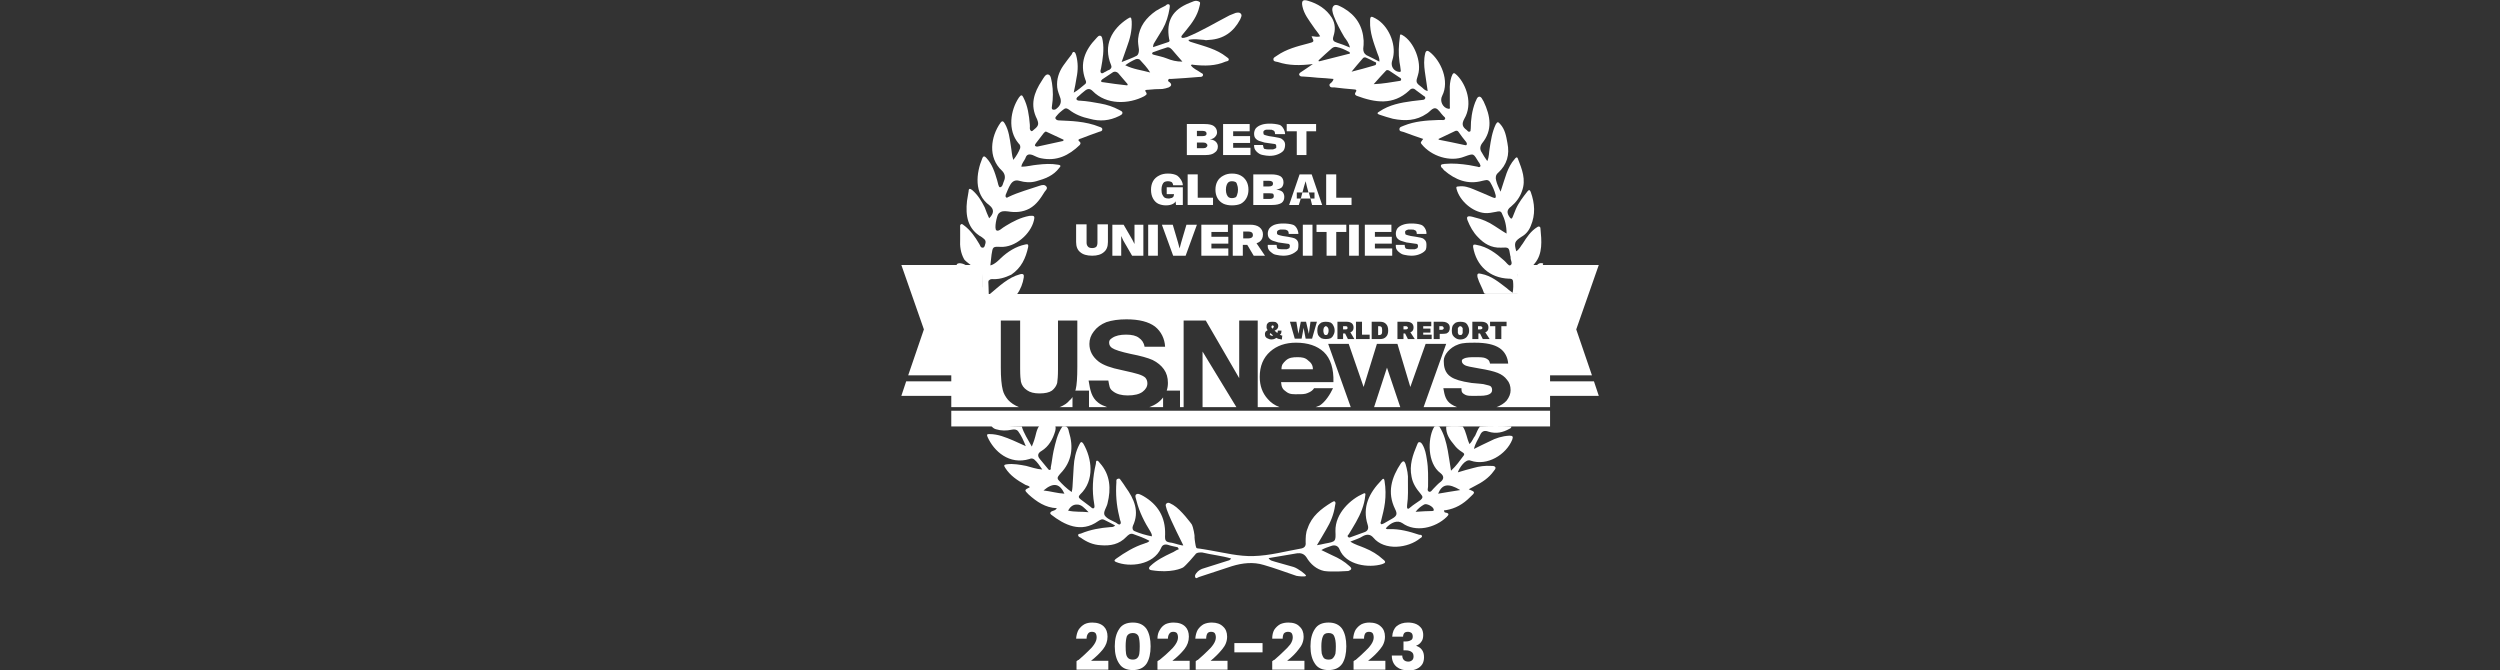 <svg xmlns="http://www.w3.org/2000/svg" xmlns:svg="http://www.w3.org/2000/svg" width="2942.8" height="788.91" viewBox="0 0 2942.8 788.91" version="1.1" id="svg1" xml:space="preserve"><rect x="0" y="0" width="2942.8" height="788.91" fill="#333333" stroke="none"/><defs id="defs1"><linearGradient id="swatch370"><stop style="stop-color:#ffffff;stop-opacity:1;" offset="0" id="stop370"></stop></linearGradient><linearGradient id="swatch135"><stop style="stop-color:#ffffff;stop-opacity:1;" offset="0" id="stop135"></stop></linearGradient><linearGradient id="swatch1066"><stop style="stop-color:#000000;stop-opacity:1;" offset="0" id="stop1066"></stop></linearGradient><linearGradient id="swatch909"><stop style="stop-color:#000000;stop-opacity:1;" offset="0" id="stop909"></stop></linearGradient><linearGradient id="swatch857"><stop style="stop-color:#000000;stop-opacity:1;" offset="0" id="stop857"></stop></linearGradient><linearGradient id="swatch809"><stop style="stop-color:#000000;stop-opacity:1;" offset="0" id="stop810"></stop></linearGradient><linearGradient id="swatch736"><stop style="stop-color:#000000;stop-opacity:1;" offset="0" id="stop736"></stop></linearGradient><linearGradient id="swatch11"><stop style="stop-color:#000000;stop-opacity:1;" offset="0" id="stop11"></stop></linearGradient><linearGradient id="swatch147"><stop style="stop-color:#e4142c;stop-opacity:0.8;" offset="0" id="stop147"></stop></linearGradient><linearGradient id="swatch24"><stop style="stop-color:#000000;stop-opacity:1;" offset="0" id="stop24"></stop></linearGradient><linearGradient id="swatch5060"><stop style="stop-color:#000000;stop-opacity:1;" offset="0" id="stop5060"></stop></linearGradient><linearGradient id="swatch5055"><stop style="stop-color:#000000;stop-opacity:1;" offset="0" id="stop5055"></stop></linearGradient><linearGradient id="swatch4429"><stop style="stop-color:#000000;stop-opacity:1;" offset="0" id="stop4429"></stop></linearGradient><linearGradient id="swatch4417"><stop style="stop-color:#000000;stop-opacity:1;" offset="0" id="stop4417"></stop></linearGradient><linearGradient id="swatch4416"><stop style="stop-color:#000000;stop-opacity:1;" offset="0" id="stop4416"></stop></linearGradient><linearGradient id="swatch4089"><stop style="stop-color:#000000;stop-opacity:1;" offset="0" id="stop4089"></stop></linearGradient><linearGradient id="swatch4084"><stop style="stop-color:#000000;stop-opacity:1;" offset="0" id="stop4084"></stop></linearGradient><linearGradient id="swatch3494"><stop style="stop-color:#000000;stop-opacity:1;" offset="0" id="stop3494"></stop></linearGradient><linearGradient id="swatch1765"><stop style="stop-color:#000000;stop-opacity:1;" offset="0" id="stop1765"></stop></linearGradient><linearGradient id="swatch1544"><stop style="stop-color:#000000;stop-opacity:1;" offset="0" id="stop1544"></stop></linearGradient><linearGradient id="swatch1543"><stop style="stop-color:#000000;stop-opacity:1;" offset="0" id="stop1543"></stop></linearGradient><linearGradient id="swatch1542"><stop style="stop-color:#000000;stop-opacity:1;" offset="0" id="stop1542"></stop></linearGradient><linearGradient id="swatch288"><stop style="stop-color:#000000;stop-opacity:1;" offset="0" id="stop288"></stop></linearGradient><linearGradient id="swatch268"><stop style="stop-color:#000000;stop-opacity:1;" offset="0" id="stop268"></stop></linearGradient><linearGradient id="swatch267"><stop style="stop-color:#ededed;stop-opacity:1;" offset="0" id="stop267"></stop></linearGradient><linearGradient id="swatch265"><stop style="stop-color:#000000;stop-opacity:1;" offset="0" id="stop265"></stop></linearGradient><linearGradient id="swatch161"><stop style="stop-color:#000000;stop-opacity:1;" offset="0" id="stop161"></stop></linearGradient><linearGradient id="swatch160"><stop style="stop-color:#000000;stop-opacity:1;" offset="0" id="stop160"></stop></linearGradient><linearGradient id="swatch159"><stop style="stop-color:#000000;stop-opacity:1;" offset="0" id="stop159"></stop></linearGradient><linearGradient id="swatch113"><stop style="stop-color:#000000;stop-opacity:1;" offset="0" id="stop113"></stop></linearGradient><linearGradient id="swatch94"><stop style="stop-color:#000000;stop-opacity:1;" offset="0" id="stop94"></stop></linearGradient><linearGradient id="swatch679"><stop style="stop-color:#000000;stop-opacity:1;" offset="0" id="stop679"></stop></linearGradient><linearGradient id="swatch678"><stop style="stop-color:#000000;stop-opacity:1;" offset="0" id="stop678"></stop></linearGradient><linearGradient id="swatch677"><stop style="stop-color:#000000;stop-opacity:1;" offset="0" id="stop677"></stop></linearGradient><linearGradient id="swatch672"><stop style="stop-color:#000000;stop-opacity:1;" offset="0" id="stop672"></stop></linearGradient><linearGradient id="swatch671"><stop style="stop-color:#000000;stop-opacity:1;" offset="0" id="stop671"></stop></linearGradient><linearGradient id="swatch10"><stop style="stop-color:#000000;stop-opacity:1;" offset="0" id="stop10"></stop></linearGradient><linearGradient id="swatch3983"><stop style="stop-color:#000000;stop-opacity:1;" offset="0" id="stop3983"></stop></linearGradient><linearGradient id="swatch3916"><stop style="stop-color:#000000;stop-opacity:1;" offset="0" id="stop3916"></stop></linearGradient><linearGradient id="swatch3910"><stop style="stop-color:#000000;stop-opacity:1;" offset="0" id="stop3910"></stop></linearGradient><linearGradient id="swatch1240"><stop style="stop-color:#000000;stop-opacity:1;" offset="0" id="stop1240"></stop></linearGradient><linearGradient id="swatch52"><stop style="stop-color:#ffffff;stop-opacity:0.1;" offset="0" id="stop52"></stop></linearGradient><linearGradient id="swatch51"><stop style="stop-color:#000000;stop-opacity:1;" offset="0" id="stop51"></stop></linearGradient><linearGradient id="swatch31"><stop style="stop-color:#000000;stop-opacity:1;" offset="0" id="stop31"></stop></linearGradient><linearGradient id="swatch29"><stop style="stop-color:#000000;stop-opacity:1;" offset="0" id="stop29"></stop></linearGradient><linearGradient id="swatch22"><stop style="stop-color:#000000;stop-opacity:1;" offset="0" id="stop22"></stop></linearGradient><linearGradient id="swatch9"><stop style="stop-color:#000000;stop-opacity:1;" offset="0" id="stop9"></stop></linearGradient><linearGradient id="swatch8"><stop style="stop-color:#000000;stop-opacity:1;" offset="0" id="stop8"></stop></linearGradient><linearGradient id="swatch7"><stop style="stop-color:#000000;stop-opacity:1;" offset="0" id="stop7"></stop></linearGradient><linearGradient id="swatch6"><stop style="stop-color:#ffffff;stop-opacity:1;" offset="0" id="stop6"></stop></linearGradient><linearGradient id="swatch5"><stop style="stop-color:#1d1d1b;stop-opacity:1;" offset="0" id="stop5"></stop></linearGradient><linearGradient id="swatch4"><stop style="stop-color:#1d1d1b;stop-opacity:1;" offset="0" id="stop4"></stop></linearGradient><linearGradient id="swatch3"><stop style="stop-color:#000000;stop-opacity:1;" offset="0" id="stop3"></stop></linearGradient><linearGradient id="swatch2"><stop style="stop-color:#e4142c;stop-opacity:1;" offset="0" id="stop2"></stop></linearGradient><linearGradient id="swatch1465"><stop style="stop-color:#000000;stop-opacity:0.291;" offset="0" id="stop1465"></stop></linearGradient><linearGradient id="swatch1"><stop style="stop-color:#fed82a;stop-opacity:1;" offset="0" id="stop1"></stop></linearGradient></defs><g id="layer1" transform="translate(9575.65,42.851)"><g id="g627" transform="matrix(4.74,0,0,4.74,-9405.773,-4297.463)"><g id="g572"><path id="path571" class="s0" d="m 361.2,963.4 -5.6,16 3.9,11.4 H 341 v -27.4 z" style="fill:#ffffff"></path><path id="path572" class="s0" d="M 361.2,995.9 H 341 v -3.6 h 19 z" style="fill:#ffffff"></path></g><path id="path573" class="s0" d="m 188,963.4 5.6,16 -3.9,11.4 h 18.5 v -27.4 z" style="fill:#ffffff"></path><path id="path574" class="s0" d="m 188,995.9 h 20.2 v -3.6 h -19 z" style="fill:#ffffff"></path><path id="path575" class="s0" d="m 200.4,970.6 q 3.9,0 7.8,0 0,-3.6 0,-7.2 -3.9,3.6 -7.8,7.2 z" style="fill:#ffffff"></path><path id="path576" fill-rule="evenodd" class="s0" d="m 347.4,963.1 c -0.1,0.2 -0.3,0.8 -0.2,1 0.4,2.2 0.1,4.3 -0.6,6.5 -4.9,0 -8.7,0 -13.2,0 -0.2,0 -0.5,0 -0.7,-0.2 -0.4,-1.3 -1.2,-2.5 -1.6,-3.9 -0.2,-1 0.1,-1.1 0.9,-0.9 2.6,0.5 4.4,2.1 6.4,3.6 0.4,0.4 0.9,0.7 1.4,1.1 0.2,-1 0.2,-2 0.1,-2.9 -0.1,-0.6 -0.6,-0.6 -1.1,-0.6 -4.7,-0.2 -8,-3.2 -8.8,-7.8 -0.1,-0.8 0.3,-0.7 0.8,-0.6 2.8,0.5 4.9,2.1 6.9,3.9 0.5,0.4 1.1,1.4 1.5,1.2 0.8,-0.4 0,-1.3 0.1,-2.1 0,-0.1 -0.1,-0.3 -0.1,-0.4 -0.3,-2 -0.3,-2 -2.3,-1.9 -2.4,0.1 -4.2,-1 -5.7,-2.6 -1.2,-1.2 -2,-2.7 -2.6,-4.2 -0.4,-1.1 0.2,-1.2 1.8,-0.7 1.8,0.4 3.4,1.1 4.9,2.1 1,0.6 1.9,1.3 3,1.9 0,-1.9 -0.4,-3.5 -1.2,-5.1 -0.3,-0.6 -0.9,-0.4 -1.4,-0.3 -1,0.2 -2,0.4 -2.9,0.3 -3,-0.3 -6.1,-3 -6.9,-5.9 -0.2,-0.6 0,-0.7 0.5,-0.7 1.3,-0.2 2.5,0.2 3.7,0.7 1.6,0.7 3.2,1.3 4.7,2 0.7,0.3 0.9,0.2 0.8,-0.5 -0.3,-1.2 -0.8,-2.3 -1.4,-3.3 -0.6,-0.8 -1.2,-0.4 -1.9,-0.3 -3.6,1 -6.7,-0.2 -9.5,-2.6 -0.1,-0.1 -0.3,-0.3 -0.3,-0.4 -0.3,-0.2 -0.6,-0.5 -0.5,-0.9 0.2,-0.3 0.6,-0.2 0.9,-0.3 2.1,-0.2 4.1,0 6.1,0.3 q 1,0.2 2.1,0.4 c 0.2,0.1 0.5,0.2 0.7,-0.1 0.1,-0.2 -0.1,-0.4 -0.2,-0.7 q 0,-0.1 -0.2,-0.3 c -1.4,-2.2 -1.1,-2.3 -3.6,-1.4 -3.5,1.4 -8.2,-0.1 -10.6,-3.1 -0.3,-0.4 -0.3,-0.4 0.4,-1.3 q -2.4,-0.8 -4.8,-1.7 c -0.5,-0.2 -1.2,-0.1 -1.1,-0.8 0,-0.5 0.7,-0.6 1.1,-0.8 2.7,-1.1 5.6,-1.3 8.5,-1.4 0.3,0 0.5,0 0.8,0 0.3,0 0.7,0.1 0.9,-0.2 0.2,-0.4 -0.2,-0.6 -0.4,-0.8 -0.7,-0.7 -1.2,-1.7 -1.9,-1.9 -0.8,-0.2 -1.5,0.9 -2.2,1.3 -2.6,1.8 -5.4,1.9 -8.4,1.3 -1.1,-0.3 -2.2,-0.6 -3.3,-1 -0.7,-0.2 -0.7,-0.5 -0.1,-0.8 2.5,-1.7 5.3,-2.2 8.2,-2.6 0.8,-0.1 1.7,-0.2 2.6,-0.3 0.2,0 0.5,-0.1 0.6,-0.4 0.1,-0.3 -0.2,-0.5 -0.4,-0.6 -0.6,-0.5 -1.3,-0.9 -1.9,-1.4 -0.6,-0.6 -1.2,-0.5 -1.7,0.1 -4,3.7 -8.4,3 -13,1.3 -0.4,-0.2 -0.6,-0.4 -0.3,-0.9 0.4,-0.5 0.1,-0.7 -0.4,-0.7 q -2.5,-0.2 -4.9,-0.5 c -0.4,0 -0.9,0.1 -1.1,-0.3 -0.3,-0.5 0.2,-0.7 0.5,-1 0.1,-0.2 0.4,-0.4 0.4,-0.8 q -1.9,-0.2 -3.9,-0.3 -1.9,-0.2 -3.7,-0.3 c -0.4,0 -0.7,0 -0.9,-0.4 -0.1,-0.4 0.3,-0.6 0.6,-0.8 0.8,-0.5 1.6,-1.1 2.8,-1.9 -3.2,0.4 -6,0.4 -8.7,-0.5 -0.4,-0.1 -1.1,-0.1 -1.1,-0.6 -0.1,-0.5 0.5,-0.7 0.9,-1 2.3,-1.6 5,-2.3 7.7,-3 1.5,-0.4 1.6,-0.4 0.9,-1.7 0,0 0,-0.1 0,-0.1 0.7,0 1.4,0.3 2.1,0 -0.5,-0.9 -1.2,-1.6 -1.7,-2.4 -1.1,-1.6 -2.3,-3.1 -2.7,-5 -0.3,-1.4 0.1,-1.8 1.4,-1.4 2.4,0.7 4.5,2 5.9,4.2 0.9,1.5 0.9,3.1 0.4,4.6 -0.3,1 0,1.3 0.9,1.6 1,0.3 2,0.7 3.2,1.2 -0.3,-1.2 -0.9,-1.9 -1.4,-2.6 -1,-1.7 -1.9,-3.4 -2.6,-5.2 -0.3,-0.8 -0.7,-2 0,-2.6 0.6,-0.5 1.6,0.2 2.4,0.6 3.1,1.8 4.8,4.5 5,8.1 0,0.7 0,1.4 -0.1,2 0,0.7 0.2,1.2 0.8,1.6 1,0.5 2.1,1 3.2,1.6 0.1,-0.9 -0.3,-1.5 -0.5,-2.1 -0.9,-2.6 -1.9,-5.1 -1.8,-7.9 0,-1.3 0.2,-1.4 1.4,-0.7 3.1,1.7 5.1,6.2 4.3,9.7 -0.1,0.3 -0.2,0.7 -0.3,1.1 -0.2,1.1 0.4,2.1 1.5,2.4 0.7,0.2 0.8,-0.1 0.7,-0.4 q -0.1,-1 -0.3,-2 c -0.3,-2.1 -0.2,-4.2 0.1,-6.3 0,-0.5 0.1,-0.7 0.6,-0.4 2.9,1.6 4.9,6.7 3.9,9.9 -0.6,1.9 -0.6,1.9 1.1,3.2 0.3,0.3 0.7,0.7 1.3,0.8 -0.2,-1.6 -0.5,-3.2 -0.7,-4.8 -0.2,-1.5 -0.3,-3 0.1,-4.6 0.2,-0.7 0.6,-0.7 1.1,-0.3 2.8,2.2 5,7.2 3.1,10.9 -0.7,1.3 0.2,3 1.5,3.2 0.6,0.1 0.4,-0.3 0.4,-0.6 q 0,-2 0,-4 -0.1,-1.7 0.4,-3.3 c 0.4,-1.1 0.6,-1.2 1.4,-0.4 2.3,2.3 4,7.1 1.8,10.8 -0.7,1.3 -0.5,2 0.6,2.8 0.2,0.2 0.4,0.5 0.7,0.4 0.4,-0.1 0.2,-0.5 0.3,-0.8 0,-2.2 0.3,-4.4 1.1,-6.5 0.3,-0.5 0.4,-1.3 1,-1.4 0.6,0 0.8,0.8 1.1,1.2 1.7,3.6 2.3,7.1 -0.4,10.4 -0.5,0.7 -0.6,1.5 -0.1,2.2 0.4,0.7 0.8,1.4 1.4,2.2 0.5,-1.1 0.4,-2.2 0.6,-3.2 0.3,-2 0.6,-4 1.5,-5.9 0.4,-0.7 0.6,-0.7 1.1,-0.1 1.2,1.3 1.5,3 1.8,4.7 0.6,2.9 -0.1,5.4 -2.3,7.4 -0.6,0.5 -0.7,1.2 -0.5,1.9 0.2,0.9 0.6,1.7 1.1,2.8 0.6,-1.8 1,-3.2 1.5,-4.6 0.5,-1.3 1.1,-2.5 2,-3.5 0.2,-0.3 0.6,-0.7 0.8,-0.1 1,2.6 2.1,5.2 1,8.1 -0.5,1.5 -1.5,2.8 -2.7,3.8 -1.1,0.8 -1.1,1.6 -0.3,2.7 0.3,0.4 0.5,0.4 0.7,-0.1 q 0.4,-1 0.8,-2 c 0.7,-1.6 1.8,-3 2.9,-4.4 0.4,-0.5 0.6,-0.3 0.8,0.2 1,2.8 1.2,5.6 0,8.4 q -0.7,1.8 -2.3,2.7 c -1.7,1.1 -1.9,1.5 -1.3,3.6 0.8,-0.5 1.1,-1.3 1.6,-1.9 1,-1.6 2,-3.1 3.6,-4.1 0.4,-0.3 0.8,-0.1 0.8,0.3 0.3,3.1 0.6,6.3 -1.4,8.7 -0.9,1.2 -2.3,1.9 -3.7,2.4 -0.2,0 -0.6,0.1 -0.5,0.5 0.1,1.2 0,2.4 0.2,3.9 1.4,-2.5 2.7,-4.8 4.8,-6.6 0.4,-0.3 0.8,-0.3 1.2,-0.2 q 0.1,0.1 0.1,0.1 z m -48,-52.4 c -0.1,-0.1 -0.2,-0.3 -0.4,-0.3 -0.9,-0.5 -1.8,-0.9 -2.8,-1.1 q -0.7,-0.2 -1.3,0.3 -1.6,1.4 -3.2,2.9 c -0.2,0.2 -0.1,0.4 0.2,0.3 q 3.6,-0.9 7.1,-1.8 c 0.2,0 0.4,0 0.4,-0.3 z m 5.9,3.2 c 0.3,-0.1 0.6,-0.1 0.6,-0.5 0.1,-0.3 -0.2,-0.4 -0.5,-0.5 q -0.9,-0.5 -1.8,-0.9 -0.7,-0.4 -1.1,0.2 -1.4,1.6 -2.7,3.2 2.8,-0.7 5.5,-1.5 z m 6.5,3 q -1.4,-0.9 -2.7,-1.8 c -0.3,-0.1 -0.6,-0.2 -0.8,0.1 -0.9,1 -1.9,2 -3,3.3 2.4,-0.1 4.4,-0.5 6.4,-0.8 0.2,0 0.4,-0.1 0.4,-0.3 0.1,-0.2 -0.1,-0.4 -0.3,-0.5 z m 16.5,16 q -1,-1.2 -1.9,-2.5 c -0.2,-0.3 -0.4,-0.4 -0.8,-0.3 q -2.1,1 -4.2,2 c 0,0.1 0,0.1 0.1,0.2 q 3.1,0.6 6.3,1.3 c 0.2,0 0.5,0.2 0.6,-0.1 0.1,-0.2 0,-0.4 -0.1,-0.6 z" style="fill:#ffffff"></path><g id="g578"><path id="path577" fill-rule="evenodd" class="s0" d="m 272.1,902.5 c -1.6,3 -4.1,4.8 -7.6,5 -0.7,0.1 -1,0.1 -1.3,0 -1.3,-0.1 -2.6,-0.3 -3.9,0 0.1,0.5 0.7,0.5 1.2,0.7 2.8,0.9 5.8,1.6 8.2,3.5 0.2,0.2 0.7,0.4 0.6,0.7 0,0.4 -0.5,0.4 -0.8,0.5 -2.5,1.1 -5.2,1.1 -7.9,0.8 -0.2,0 -0.5,-0.2 -0.7,0.1 0.6,0.9 1.6,1.2 2.4,1.8 0.2,0.2 0.7,0.2 0.6,0.7 -0.1,0.4 -0.5,0.4 -0.9,0.4 q -3.5,0.3 -7,0.5 c -0.3,0 -0.6,-0.1 -0.7,0.2 -0.2,0.3 0.1,0.5 0.3,0.6 0.7,0.6 0.4,1 -0.2,1.3 -0.5,0.2 -1,0.3 -1.6,0.4 q -1.8,0 -3.6,0.2 c -0.3,0 -0.9,0 -0.5,0.5 0.5,0.7 0,0.8 -0.4,1.1 -3.8,2 -9.4,2.2 -12.8,-1.3 -0.7,-0.7 -1.3,-0.6 -2,0 -0.5,0.4 -1,0.8 -1.4,1.2 -0.2,0.2 -0.7,0.4 -0.6,0.9 0.2,0.3 0.6,0.3 0.9,0.3 1.7,0.1 3.4,0.4 5,0.7 1.7,0.3 3.2,0.8 4.7,1.6 0.3,0.2 0.8,0.3 0.8,0.7 0,0.5 -0.5,0.6 -0.8,0.8 -2.4,1.2 -4.8,1.4 -7.3,0.7 -1.9,-0.4 -3.7,-1.1 -5.2,-2.3 -0.6,-0.4 -0.9,-0.4 -1.5,0.1 -0.5,0.4 -1,0.8 -1.4,1.3 -0.2,0.3 -0.6,0.5 -0.4,0.9 0.2,0.3 0.5,0.4 0.9,0.4 1.5,0.1 3,0.1 4.6,0.3 1.8,0.2 3.7,0.6 5.4,1.3 0.3,0.1 0.7,0.2 0.7,0.6 0,0.5 -0.4,0.5 -0.7,0.6 q -2.3,0.8 -4.6,1.7 c -0.4,0.1 -1,0.3 -0.3,0.8 0.3,0.3 0.2,0.5 0,0.8 -2.7,2.6 -5.7,4.1 -9.6,3.3 -0.7,-0.1 -1.4,-0.5 -2.1,-0.8 -0.9,-0.3 -1.5,-0.2 -1.8,0.8 -0.3,0.7 -0.9,1.2 -1,2.1 1.4,0 2.7,-0.4 4,-0.5 1.7,-0.2 3.4,-0.3 5.1,0 0.8,0.1 0.7,0.4 0.3,0.8 -1.4,1.9 -3.5,2.7 -5.7,3.3 -1.4,0.4 -2.8,0.3 -4.2,-0.1 -1,-0.3 -1.7,0.1 -2.2,0.9 -0.5,0.8 -0.8,1.7 -1.2,2.6 0,0.2 -0.1,0.4 0.1,0.6 0.2,0.2 0.4,0 0.6,-0.1 2.5,-1.2 5.2,-1.9 7.8,-2.8 0.6,-0.2 1.2,-0.3 1.6,0.2 0.4,0.5 -0.1,0.9 -0.4,1.3 -1,1.6 -2,3.2 -3.8,4.2 -1.7,0.9 -3.5,1 -5.3,0.7 -0.9,-0.1 -1.7,-0.2 -2.4,0.6 -0.4,0.5 -1.1,3.7 -0.5,4.1 0.6,0.4 1.5,-0.7 2.3,-1.1 1.8,-1.1 3.7,-2.1 5.9,-2.5 1.2,-0.1 1.4,0 1.1,1.2 -0.8,3.3 -4.6,6.7 -8.3,6.5 -1.9,-0.1 -1.9,0 -2.2,1.9 -0.1,0.9 -0.2,1.8 -0.3,2.7 1.1,-0.2 2.5,-1.7 2.6,-1.8 1.7,-1.6 3.7,-2.9 6.1,-3.4 0.5,-0.1 0.8,-0.1 0.7,0.6 -0.6,2.8 -1.7,5.2 -4.2,6.9 -0.1,0 -1.8,1 -3.8,1.1 -0.6,0.1 -1.3,-0.2 -1.7,0.3 -0.1,0 -0.2,0.2 -0.2,0.4 0,0.2 0.1,2.2 0.1,3 q -3.5,0.3 -6.9,0.1 c -0.3,-0.9 -0.9,-4.2 -0.9,-4.6 -0.1,-0.9 -0.3,-1.7 -0.2,-2.6 0.1,-1 2,-0.4 2.5,0.1 q 1.6,2.3 3.2,4.7 c 0.2,0.2 0.3,0.3 0.8,0.7 0,-0.5 0,-0.9 0,-1.4 0,0 0,-2.3 -0.4,-2.5 -1.1,-0.5 -3.9,-2.6 -4.2,-3.1 -0.9,-1.6 -1.1,-3.3 -1,-5 q 0,-1.5 0,-3 c 0,-0.2 -0.1,-0.5 0.2,-0.7 0.3,-0.2 0.5,0.1 0.8,0.3 1.6,1.2 2.7,2.8 3.7,4.5 0.3,0.4 0.3,1 0.9,1 0.4,0 0.5,-0.4 0.6,-0.8 0.2,-0.5 0.2,-1 -0.3,-1.4 -0.2,-0.1 -0.3,-0.3 -0.5,-0.4 -3.6,-2 -4.1,-5.4 -3.7,-9 0.1,-0.8 0.3,-1.6 0.4,-2.4 0,-0.8 0.4,-0.7 0.9,-0.3 1.4,1.2 2.3,2.7 3.1,4.3 q 0.5,1.4 1.1,2.7 c 1.2,-1.2 1.3,-2.2 0.1,-3.2 -4,-2.9 -3.3,-8.1 -1.8,-11.7 0.3,-0.7 0.6,-0.5 1,-0.1 1.5,1.6 2.1,3.6 2.7,5.6 0.2,0.6 0.3,1.7 0.7,1.7 0.7,-0.1 0.7,-1 1,-1.6 0.4,-0.9 0.2,-1.8 -0.5,-2.5 -3.6,-3.3 -2.8,-8.5 -0.4,-11.9 0.5,-0.7 0.8,-0.3 1.1,0.2 1,1.7 1.2,3.7 1.5,5.6 0.2,1.1 0.2,2.2 0.6,3.4 0.8,-1 1.3,-1.9 1.7,-2.9 0.1,-0.4 0,-0.9 -0.4,-1.2 -2.8,-3.3 -2,-8.3 0.1,-11.4 0.5,-0.7 0.8,-0.7 1.1,0 1.1,2.1 1.4,4.4 1.6,6.7 0.1,0.6 -0.2,1.2 0.3,1.6 0.2,0.2 0.5,-0.1 0.7,-0.3 0.6,-0.5 1.3,-1 1,-2 q -0.1,-0.3 -0.2,-0.6 c -1.8,-3.5 -0.8,-6.6 1.2,-9.6 0.4,-0.6 0.9,-1.7 1.6,-1.5 0.7,0.2 0.7,1.3 0.9,2.1 0.3,1.9 0.3,3.8 0,5.7 0,0.3 -0.2,0.7 0.2,0.9 0.3,0.1 0.7,0 0.9,-0.2 0.9,-0.7 1.3,-1.5 1,-2.6 -0.3,-0.9 -0.7,-1.8 -0.8,-2.7 -0.2,-2 0.4,-3.8 1.5,-5.4 0.7,-1 1.4,-1.9 2.1,-2.8 0.1,-0.2 0.2,-0.7 0.6,-0.6 0.3,0.1 0.4,0.5 0.5,0.8 0.5,1.8 0.5,3.7 0.1,5.6 -0.2,1.2 -0.4,2.4 -0.7,3.7 1.1,-0.6 1.9,-1.4 2.8,-2.1 0.4,-0.3 0.3,-0.7 0.1,-1.1 -1.5,-4.1 -0.1,-7.4 2.7,-10.3 0.3,-0.3 0.6,-0.8 1.1,-0.6 0.4,0.2 0.4,0.8 0.5,1.2 0.4,2.3 0,4.6 -0.4,6.8 -0.1,0.4 -0.3,0.9 0,1.2 0.4,0.3 0.7,-0.2 1.1,-0.3 0.3,-0.2 0.7,-0.4 1,-0.5 0.4,-0.3 0.6,-0.6 0.4,-1.1 -2.1,-5 0.2,-9 4,-11.5 0.9,-0.6 1,-0.5 1.1,0.6 0.1,2.2 -0.4,4.3 -1.2,6.4 -0.4,1.1 -0.8,2.3 -1.3,3.7 1.5,-0.6 2.7,-1 3.8,-1.6 0.4,-0.3 0.5,-0.9 0.5,-1.5 -0.1,-0.9 -0.3,-1.8 -0.2,-2.7 0.3,-3.1 2,-5.2 4.4,-6.9 0.8,-0.5 1.6,-0.9 2.4,-1.3 0.2,-0.2 0.5,-0.5 0.9,-0.3 0.3,0.2 0.1,0.7 0.1,1 -0.3,1.8 -0.8,3.5 -1.7,5.1 -0.7,1.2 -1.5,2.4 -2.2,3.6 -0.1,0.2 -0.2,0.5 -0.2,0.9 q 1.9,-0.6 3.9,-1.3 c 0.3,-0.2 0.2,-0.4 0.1,-0.7 -0.8,-4.5 0.8,-7.3 5.1,-9 q 0.5,-0.2 1,-0.4 c 0.5,-0.2 1.1,-0.1 1.5,0.2 0.2,0.2 0,0.8 -0.1,1.2 -0.5,2.2 -1.8,4 -3.2,5.7 q -0.5,0.6 -0.9,1.1 c -0.2,0.3 -0.5,0.5 -0.3,0.8 0.3,0.3 1.1,-0.1 1.3,-0.1 3.7,-1.5 7.1,-3.6 10.6,-5.4 q 0.7,-0.3 1.5,-0.6 c 0.5,-0.1 1,-0.2 1.3,0.2 0.4,0.4 0,1 -0.2,1.5 z M 224,930.3 c -0.2,-0.1 -0.4,0.1 -0.6,0.3 q -1,1.3 -2,2.6 c -0.1,0.2 -0.3,0.4 -0.2,0.6 0.2,0.2 0.4,0.2 0.6,0.2 q 3.2,-0.7 6.4,-1.4 0,-0.1 0.1,-0.3 -2.1,-1 -4.3,-2 z m 20.2,-11.8 q -1.2,-1.4 -2.4,-2.8 c -0.4,-0.3 -0.8,-0.4 -1.2,-0.2 q -1.3,0.9 -2.7,1.8 c -0.4,0.3 -0.4,0.7 0.1,0.7 2,0.3 4.1,0.6 6.1,0.8 q 0.1,-0.1 0.1,-0.3 z m 5.6,-2.9 c -0.8,-1.3 -1.7,-2.2 -2.6,-3.2 -0.3,-0.2 -0.7,-0.2 -1,-0.1 -0.9,0.4 -1.8,0.9 -2.6,1.5 2,1 4,1.2 6.2,1.8 z m 8,-2.7 c -1,-1.1 -1.8,-2.1 -2.6,-3 -0.4,-0.4 -0.8,-0.7 -1.3,-0.5 q -1.6,0.5 -3.2,1.1 c -0.2,0 -0.4,0.2 -0.4,0.3 -0.1,0.3 0.2,0.3 0.4,0.4 1.1,0.3 2.2,0.5 3.2,0.9 1.2,0.5 2.4,0.8 3.9,0.8 z" style="fill:#ffffff"></path><path id="path578" class="s0" d="m 217.5,965.7 c -3,0.8 -5.2,3 -7.5,4.9 2.3,0.2 4.4,0.2 6.7,0.1 0.9,-1.2 1.5,-2.8 1.7,-4.2 0.1,-0.7 -0.1,-1 -0.9,-0.8 z" style="fill:#ffffff"></path></g><path id="path579" fill-rule="evenodd" class="s0" d="m 339.7,1006.8 c -1.5,3.7 -6.2,6.6 -10.3,5.2 -1.3,-0.6 -2.9,1.9 -3.2,2.9 1.4,-0.4 2.6,-0.8 3.9,-1.1 1.4,-0.4 2.9,-0.6 4.4,-0.5 0.4,0 0.8,0 1,0.3 0.2,0.4 -0.2,0.7 -0.4,1 -1.2,1.7 -2.9,2.8 -4.7,3.7 -0.5,0.3 -1,0.5 -1.5,0.8 1.7,0.7 1.7,0.7 0.3,2 -1.7,1.7 -3.6,2.8 -6,3.2 -0.1,0 -0.5,-0.1 -0.4,0.2 0,0.3 0.2,0.4 0.4,0.4 1,0.2 0.7,0.6 0.2,1.1 -2.8,2.7 -7.7,3.9 -11,1.5 -1.2,-0.8 -2.8,-0.2 -4.1,1.3 0.2,0.3 0.6,0.2 0.8,0.2 2.6,-0.1 5.1,0.6 7.5,1.4 0.3,0 0.7,0 0.7,0.4 0,0.2 -0.3,0.4 -0.5,0.5 -2.9,2.4 -8.8,3.2 -11.6,-0.2 -0.7,-0.8 -1.5,-0.9 -2.5,-0.4 -0.9,0.6 -2,0.9 -3.2,1.4 1.2,0.8 2.5,1.1 3.6,1.6 1.7,0.7 3.2,1.6 4.5,2.8 0.8,0.6 0.7,0.9 -0.2,1.2 -3.3,1 -9,0.3 -10.6,-3.7 -0.3,-0.8 -1.1,-1.2 -2.1,-0.8 -0.8,0.3 -1.6,0.5 -2.4,1 0.9,0.4 1.8,0.9 2.7,1.3 1.6,0.7 3,1.5 4.3,2.7 0.7,0.6 0.5,0.9 -0.3,1.2 -0.1,0 -4.1,0.3 -6,0 -1.9,-0.4 -3.4,-1.7 -4.4,-3.4 -0.6,-0.9 -1.4,-1.1 -2.3,-1 -2.4,0.4 -4.7,0.8 -7.1,1.2 0.4,0.7 1.1,0.7 1.6,0.9 1.5,0.4 3.1,0.9 4.6,1.3 1,0.3 3.2,1.9 3.1,2.2 -0.2,0.3 -1.9,0.1 -2.4,0 -2.7,-0.9 -5.3,-1.9 -8.1,-2.7 -2.6,-0.8 -5.3,-0.5 -7.9,0.3 -2.8,0.9 -5.5,1.8 -8.2,2.7 -0.3,0.1 -0.7,0.5 -0.9,0.1 -0.2,-0.4 0,-0.7 0.2,-1 0.5,-0.7 1.2,-1.1 2,-1.3 q 2.8,-0.9 5.7,-1.8 c 0.3,-0.1 0.7,-0.1 1,-0.6 -2.4,-0.7 -4.7,-0.9 -7.2,-1.5 -0.2,0 -1.4,-0.1 -1.7,0.5 -0.3,0.4 -2.4,2.8 -3,3.2 -0.3,0.2 -3,1.5 -7.9,0.7 -0.7,-0.1 -0.8,-0.6 -0.2,-1.1 1.5,-1.4 3.3,-2.3 5.2,-3.2 0.6,-0.2 1.1,-0.7 1.8,-0.9 q -0.1,-0.3 -0.3,-0.5 c -0.8,-0.2 -1.6,-0.3 -2.4,-0.6 -0.8,-0.2 -1.4,0 -1.7,0.8 -1.9,4.3 -7.9,4.8 -11.1,3.5 -0.8,-0.3 -0.4,-0.6 0,-0.9 2.1,-1.5 4.4,-2.9 6.9,-3.7 0.4,-0.2 1,-0.2 1.3,-0.7 -1.3,-0.7 -2.7,-1.2 -4.1,-1.7 -0.7,-0.2 -1.2,0.3 -1.6,0.7 -1.8,1.9 -4,2.3 -6.4,2.1 -1.9,-0.1 -3.5,-0.8 -5,-1.9 -0.3,-0.1 -0.6,-0.3 -0.6,-0.6 0,-0.4 0.5,-0.3 0.7,-0.4 2.4,-1 4.8,-1.4 7.3,-1.6 0.4,0 0.8,0 1.2,-0.4 -1,-0.5 -1.8,-1 -2.7,-1.4 -0.6,-0.3 -1,0 -1.5,0.3 -4.3,3.1 -8.5,0.9 -11.7,-1.6 q -0.5,-0.4 0.1,-0.8 c 0.4,-0.2 1,-0.2 1.3,-0.8 -2.8,-0.1 -5,-1.6 -7,-3.4 -1.1,-1.1 -1.1,-1.1 0.3,-1.8 -0.2,-0.4 -0.7,-0.4 -1.1,-0.6 -2,-1.1 -3.8,-2.3 -5,-4.2 -0.5,-0.7 -0.2,-0.8 0.4,-0.9 1.6,-0.2 3.2,0.1 4.8,0.4 1.2,0.3 2.5,0.8 4,0.9 -0.7,-1 -1.2,-1.8 -2,-2.5 -0.4,-0.3 -0.8,-0.3 -1.2,-0.1 -5,1.5 -8.8,-1.9 -10.4,-5.5 -0.3,-0.7 0,-0.7 0.5,-0.7 2.1,0 4,0.8 5.9,1.6 1,0.4 1.9,0.9 3.1,1.4 -0.6,-1.5 -1.1,-2.6 -1.9,-3.7 -0.4,-0.5 -1,-0.5 -1.5,-0.4 -1.4,0.3 -2.7,0.3 -4,-0.1 -0.4,-0.1 -0.9,-0.4 -1.1,-0.8 2.5,-0.2 5,0.1 7.5,0.1 0.5,1.7 1.5,3.2 2.5,5 0.3,-0.7 0.4,-1.1 0.6,-1.6 0.4,-1.1 0.5,-2.6 1.3,-3.6 1.3,-0.1 2.6,-0.1 3.9,0 0.2,0.4 0.1,1 0,1.4 -0.6,2 -1.6,3.8 -3.4,4.9 -0.9,0.5 -1.1,1.2 -0.4,2 q 1,1.2 1.9,2.3 c 0.2,0.2 0.3,0.5 0.6,0.4 0.3,-0.1 0.2,-0.4 0.2,-0.6 0.3,-1.4 0.4,-2.7 0.7,-4.1 0.5,-2.1 0.9,-4.2 2.2,-6.1 q 0.4,-0.1 0.9,0 c 0.5,0.3 0.6,0.8 0.7,1.3 1.2,3.8 0.8,7.4 -2.1,10.4 -0.4,0.5 -1,1 -0.5,1.6 1,1.1 2,2.1 3.3,3 0.1,-0.5 0.2,-0.9 0.2,-1.3 0.1,-1.6 0.2,-3.3 0.3,-5 0.1,-1.9 0.5,-3.8 1.4,-5.5 0.3,-0.6 0.5,-0.9 1,-0.2 2.1,3.6 2.9,9.1 -0.8,12.6 -0.5,0.5 -0.4,0.8 0.1,1.2 q 1.2,0.9 2.4,1.8 c 0.3,0.2 0.5,0.6 0.9,0.4 0.3,-0.3 0.1,-0.7 0.1,-1 -0.6,-3.4 -0.4,-6.7 0.4,-10 0.1,-0.3 -0.1,-0.7 0.3,-0.8 0.3,0 0.5,0.4 0.7,0.6 2.6,2.9 2.8,6.4 1.9,10 -0.2,1 -1.2,2.2 -0.7,3 0.6,0.9 1.9,1.3 2.8,1.8 0.3,0.2 0.7,0.6 1,0.4 0.4,-0.3 0.1,-0.8 0,-1.1 q -0.1,-0.5 -0.2,-0.9 c -0.7,-2.8 -0.9,-5.6 -0.7,-8.4 0,-0.4 -0.1,-0.8 0.4,-0.9 0.5,-0.2 0.6,0.3 0.8,0.5 q 0.6,0.8 1.1,1.6 c 2.1,2.9 3.5,6 1.8,9.6 -0.2,0.5 -0.1,1.1 0.4,1.3 1.4,0.6 2.8,1 4.3,1.3 0.1,-0.5 -0.2,-0.8 -0.3,-1.1 -1.5,-2.4 -2.8,-4.9 -3.5,-7.7 -0.1,-0.5 -0.5,-1.3 -0.1,-1.6 0.5,-0.4 1.2,0.1 1.8,0.4 3.6,2.1 5.5,5.2 5.4,9.5 -0.1,1.7 0.1,1.9 1.7,2.1 0.2,0 2.9,0.9 2.8,0.6 -0.1,-0.3 -3,-5.8 -4.1,-8.9 -0.1,-0.5 -0.5,-1.2 0,-1.5 0.5,-0.4 1.1,0.2 1.6,0.4 2,1.2 4.6,4.8 4.6,4.8 0.4,0.7 0.8,2.9 0.7,3.2 0,0.5 0.3,2.4 0.4,2.5 0,0.2 0.3,0.3 0.4,0.3 0.4,0 2.6,0.4 3.2,0.5 3.5,0.6 7,1.5 10.6,1.4 4.1,-0.1 8,-1.2 12,-1.9 0.8,-0.2 1.1,-0.7 1,-1.5 0,-1.2 0,-2.4 0.5,-3.5 1,-3 3.3,-4.8 5.9,-6.4 0.3,-0.1 0.6,-0.5 0.9,-0.2 0.2,0.2 0.1,0.6 0,1 -0.3,2.1 -1.1,4.1 -2.2,5.9 -0.7,1.3 -1.5,2.5 -2.3,3.9 0.8,-0.1 1.4,-0.3 2,-0.4 2.7,-0.5 2.7,-0.5 2.6,-3.1 -0.1,-4.5 3.9,-8 6.9,-9.3 0.6,-0.3 0.6,0.1 0.5,0.5 -0.1,1.2 -0.4,2.3 -0.8,3.4 -0.8,2.2 -2.1,4.2 -3.3,6.2 -0.2,0.2 -0.4,0.4 -0.2,0.6 0.2,0.3 0.5,0.2 0.7,0.1 1.1,-0.4 2.2,-0.8 3.3,-1.2 1,-0.3 1.2,-1 0.9,-1.9 -1.4,-4.4 0.4,-7.9 3.4,-11 0.4,-0.5 0.7,-0.6 0.8,0.2 0.3,1.8 0.3,3.6 0.1,5.3 -0.2,1.6 -0.6,3.1 -1,4.7 -0.1,0.2 -0.2,0.5 0.1,0.7 0.1,0 0.4,-0.1 0.6,-0.2 q 1.1,-0.6 2.1,-1.2 c 1.2,-0.7 1.3,-1.2 0.7,-2.4 -2,-4.1 -0.9,-7.8 1.5,-11.4 0.5,-0.6 0.8,-0.6 1.1,0.2 0.4,1.4 0.7,2.7 0.6,4.2 0,2 0.1,4 -0.2,6 0,0.3 -0.1,0.7 0.1,0.9 0.3,0.2 0.5,-0.2 0.7,-0.3 0.8,-0.7 1.7,-1.2 2.5,-1.8 0.7,-0.6 0.6,-0.9 0.1,-1.5 -1.1,-1.3 -2,-2.6 -2.3,-4.3 -0.6,-2.9 0.3,-5.4 1.4,-8 0.1,-0.2 0.2,-0.6 0.5,-0.6 0.4,0 0.6,0.3 0.8,0.6 0.7,1.2 0.9,2.4 1.1,3.7 0.4,2.3 0.3,4.5 0.3,6.7 0,0.5 -0.3,1 0.2,1.3 0.5,0.2 0.8,-0.4 1.1,-0.7 0.6,-0.6 1.2,-1.3 1.9,-1.8 0.8,-0.7 0.7,-1.4 0,-2 q -0.4,-0.3 -0.7,-0.6 c -2.9,-2.9 -2.4,-8.9 -0.9,-11.1 0.4,-0.1 0.8,-0.1 1.2,0 1.2,1.9 1.7,3.9 2.1,6 0.3,1.6 0.5,3.2 0.8,5 1.3,-1.2 2.2,-2.5 3.1,-3.7 0.4,-0.5 0,-0.7 -0.3,-0.9 -0.8,-0.5 -1.5,-1.1 -2,-1.8 -1.1,-1.3 -2.1,-2.7 -2,-4.6 1.4,-0.1 2.8,-0.1 4.1,0 0.9,1.3 1,3 1.7,4.4 0.7,-0.7 0.9,-1.5 1.4,-2.1 0.4,-0.8 0.6,-1.6 1.2,-2.3 q 3.9,-0.2 7.8,0 c 0,0.4 -0.3,0.5 -0.5,0.6 -1.6,0.9 -3.3,1.3 -5.2,0.7 q -1.5,-0.6 -2.1,0.9 c -0.5,1.1 -1.2,2 -1.5,3.4 1.4,-0.7 2.6,-1.3 3.9,-1.9 1.5,-0.8 3.1,-1.3 4.9,-1.4 0.8,0 1,0.2 0.7,1 z m -111.2,13.4 c -1.1,-2.4 -2.6,-3 -5.2,-0.8 1.8,0.2 3.4,0.7 5.2,0.8 z m 6,4.6 c -1,-1 -1.8,-2 -3,-1.9 -0.9,0 -1.6,0.6 -2.1,1.5 1.7,0.4 3.3,0.2 5.1,0.4 z m 85.7,-0.7 c -0.1,-0.7 -1.8,-1.6 -2.4,-1.2 -0.7,0.4 -1.4,0.9 -2.1,1.8 1.6,-0.1 2.9,-0.2 4.2,-0.2 0.3,-0.1 0.4,-0.1 0.3,-0.4 z m 1.1,-3.9 c 1.8,-0.3 3.5,-0.6 5.5,-0.9 -3,-1.8 -4.5,-1.5 -5.5,0.9 z" style="fill:#ffffff"></path><g id="g602"><g id="g583"><path id="path580" fill-rule="evenodd" class="s0" d="m 258.9,936.1 v -7.7 h 4.4 q 1.6,0 2.3,0.5 0.8,0.6 0.8,1.6 0,0.6 -0.5,1.1 -0.4,0.5 -1.3,0.6 1,0.1 1.5,0.6 0.5,0.5 0.5,1.2 0,1 -0.8,1.5 -0.7,0.6 -2.2,0.6 z m 2.5,-4.7 h 1.4 q 1,0 1,-0.6 0,-0.7 -1,-0.7 h -1.4 z m 0,3 h 1.6 q 0.5,0 0.7,-0.2 0.3,-0.2 0.3,-0.5 0,-0.3 -0.3,-0.5 -0.2,-0.2 -0.7,-0.2 h -1.6 z" style="fill:#ffffff"></path><path id="path581" class="s0" d="m 267.9,936.1 v -7.7 h 6.6 v 1.8 h -4.1 v 1.2 h 4.2 v 1.7 h -4.2 v 1.2 h 4.3 v 1.8 z" style="fill:#ffffff"></path><path id="path582" class="s0" d="m 279.5,928.3 c 0.8,0 1.7,0.1 2.4,0.3 0.7,0.2 1.4,1.4 1.4,2.3 h -2.5 c 0,-0.4 -0.1,-0.8 -0.4,-0.9 -0.4,-0.2 -0.4,-0.2 -1,-0.2 -0.2,0 -0.5,0 -0.7,0 -0.3,0 -0.8,0.2 -0.8,0.6 0,0.1 0,0.4 0.1,0.6 0.3,0.2 1,0.3 1.3,0.4 l 1.3,0.2 c 0.9,0.2 1.6,0.2 2,0.6 0.4,0.3 0.7,0.7 0.7,1.3 0,0.5 -0.1,1.1 -0.4,1.5 -0.3,0.4 -1,0.8 -1.6,1 q -0.8,0.3 -1.9,0.3 c -0.5,0 -1.1,-0.1 -1.6,-0.2 -0.5,-0.1 -0.8,-0.2 -1.3,-0.6 -1,-0.8 -0.9,-1.6 -0.9,-1.9 h 2.2 c 0.1,0.4 0.1,1 0.5,1 0.3,0.1 0.7,0.1 1.1,0.1 0.2,0 0.8,0 0.9,0 0.2,-0.1 0.7,-0.2 0.8,-0.4 0,-0.1 0,-0.4 0,-0.5 q 0,-0.2 -0.2,-0.4 c -0.1,0 -0.3,-0.1 -0.6,-0.1 l -2.1,-0.3 q -0.7,-0.2 -1.3,-0.4 -0.6,-0.2 -1,-0.7 -0.3,-0.4 -0.3,-1.1 0,-0.7 0.4,-1.3 0.5,-0.6 1.4,-0.9 0.8,-0.3 2.1,-0.3 z" style="fill:#ffffff"></path><path id="path583" class="s0" d="m 291,928.4 v 1.8 h -2.4 v 5.9 h -2.4 v -5.9 h -2.5 v -1.8 z" style="fill:#ffffff"></path></g><g id="g589"><path id="path584" class="s0" d="m 261.6,946.7 h 3.8 v 1.8 h -6.3 v -7.6 h 2.5 z" style="fill:#ffffff"></path><path id="path585" fill-rule="evenodd" class="s0" d="m 275.4,948.5 v -7.6 h 4.4 q 1.6,0 2.4,0.5 0.7,0.5 0.7,1.5 0,0.7 -0.4,1.2 -0.4,0.4 -1.4,0.6 1.1,0.1 1.6,0.6 0.4,0.5 0.4,1.2 0,1 -0.7,1.5 -0.8,0.5 -2.3,0.5 z m 2.5,-4.6 h 1.4 q 1,0 1,-0.7 0,-0.7 -1,-0.7 h -1.4 z m 0,3.1 h 1.6 q 0.5,0 0.8,-0.2 0.2,-0.2 0.2,-0.5 0,-0.4 -0.2,-0.6 -0.3,-0.1 -0.8,-0.1 h -1.6 z" style="fill:#ffffff"></path><path id="path586" class="s0" d="m 253.9,945.8 h 1.8 v 0.1 q 0,0.2 -0.1,0.4 0,0.2 -0.2,0.3 -0.2,0.2 -0.5,0.2 -0.2,0.1 -0.5,0.1 -0.6,0 -1,-0.2 -0.4,-0.3 -0.6,-0.8 -0.2,-0.4 -0.2,-1.2 0,-0.7 0.2,-1.2 0.2,-0.5 0.5,-0.7 0.4,-0.2 0.9,-0.2 0.5,0 0.9,0.2 0.3,0.2 0.4,0.8 h 2.4 c 0,-0.9 -0.8,-2 -1.4,-2.4 q -0.9,-0.5 -2.3,-0.5 -1.3,0 -2.2,0.5 -1,0.5 -1.5,1.4 -0.5,0.9 -0.5,2.1 0,1.3 0.5,2.2 0.5,0.9 1.3,1.3 0.9,0.4 1.9,0.4 1.1,0 1.8,-0.4 0.4,-0.2 0.6,-0.6 l 0.1,0.9 h 1.7 v -4.4 h -4 z" style="fill:#ffffff"></path><path id="path587" fill-rule="evenodd" class="s0" d="m 270.1,940.7 q 1.3,0 2.2,0.5 0.9,0.5 1.4,1.4 0.5,0.9 0.5,2.1 0,1.2 -0.5,2.1 -0.5,0.9 -1.4,1.4 -0.9,0.4 -2.2,0.4 -1.2,0 -2.1,-0.4 -1,-0.5 -1.5,-1.4 -0.5,-0.9 -0.5,-2.1 0,-1.2 0.5,-2.1 0.5,-0.9 1.5,-1.4 0.9,-0.5 2.1,-0.5 z m 0,1.9 q -0.5,0 -0.8,0.2 -0.3,0.2 -0.5,0.7 -0.2,0.5 -0.2,1.2 0,0.7 0.2,1.2 0.2,0.5 0.5,0.7 0.3,0.2 0.8,0.2 0.5,0 0.9,-0.2 0.3,-0.2 0.4,-0.7 0.2,-0.5 0.2,-1.2 0,-0.7 -0.2,-1.2 -0.1,-0.5 -0.4,-0.7 -0.4,-0.2 -0.9,-0.2 z" style="fill:#ffffff"></path><path id="path588" fill-rule="evenodd" class="s0" d="m 284.3,948.5 2.6,-7.6 h 3 l 2.6,7.6 H 290 l -0.4,-1.6 h 1 v -1.5 h -1.5 l -0.4,-1.5 -0.3,-1.3 -0.4,1.3 -0.4,1.5 h -1.4 v 1.5 h 1 l -0.5,1.6 z m 5.3,-1.6 -0.4,-1.5 h -1.6 l -0.4,1.5 z" style="fill:#ffffff"></path><path id="path589" class="s0" d="m 296,946.7 h 3.8 v 1.8 h -6.3 v -7.6 h 2.5 z" style="fill:#ffffff"></path></g><g id="g601"><path id="path590" class="s0" d="m 282.8,953.1 c 0.9,0 1.8,0.1 2.4,0.3 0.8,0.2 1.4,1.4 1.4,2.3 h -2.4 c 0,-0.4 -0.1,-0.8 -0.4,-0.9 -0.4,-0.2 -0.5,-0.2 -1,-0.2 -0.3,0 -0.5,0 -0.7,0 -0.3,0.1 -0.8,0.2 -0.8,0.6 0,0.1 -0.1,0.4 0.1,0.6 0.2,0.2 1,0.3 1.3,0.4 l 1.3,0.2 c 0.8,0.2 1.5,0.2 2,0.6 0.4,0.3 0.6,0.7 0.6,1.3 0,0.5 0,1.2 -0.3,1.5 -0.4,0.4 -1,0.8 -1.6,1 q -0.8,0.3 -1.9,0.3 c -0.6,0 -1.1,-0.1 -1.6,-0.2 -0.6,-0.1 -0.8,-0.2 -1.3,-0.6 -1.1,-0.8 -0.9,-1.6 -0.9,-1.9 h 2.2 c 0,0.4 0.1,1 0.4,1 0.4,0.1 0.8,0.1 1.1,0.1 0.3,0 0.9,0 1,0 0.2,-0.1 0.7,-0.2 0.7,-0.4 0,-0.1 0.1,-0.4 0.1,-0.5 q -0.1,-0.2 -0.2,-0.4 c -0.1,0 -0.3,-0.1 -0.6,-0.1 l -2.1,-0.3 q -0.7,-0.2 -1.3,-0.4 -0.6,-0.2 -1,-0.7 -0.3,-0.4 -0.3,-1.1 0,-0.7 0.4,-1.3 0.5,-0.6 1.3,-0.9 0.9,-0.3 2.1,-0.3 z" style="fill:#ffffff"></path><path id="path591" class="s0" d="m 314.7,953.1 c 0.8,0 1.7,0.1 2.3,0.3 0.8,0.2 1.5,1.4 1.4,2.3 H 316 c 0,-0.4 -0.1,-0.8 -0.4,-0.9 -0.4,-0.2 -0.4,-0.2 -1,-0.2 -0.2,0 -0.5,0 -0.7,0 -0.3,0.1 -0.8,0.2 -0.8,0.6 0,0.1 0,0.4 0.1,0.6 0.3,0.2 1,0.3 1.3,0.4 l 1.3,0.2 c 0.9,0.2 1.6,0.2 2,0.6 0.4,0.3 0.6,0.7 0.6,1.3 0,0.5 0,1.2 -0.3,1.5 -0.3,0.4 -1,0.8 -1.6,1 q -0.8,0.3 -1.9,0.3 c -0.5,0 -1.1,-0.1 -1.6,-0.2 -0.5,-0.1 -0.8,-0.2 -1.3,-0.6 -1.1,-0.8 -0.9,-1.6 -0.9,-1.9 h 2.2 c 0,0.4 0.1,1 0.5,1 0.3,0.1 0.7,0.1 1.1,0.1 0.2,0 0.8,0 0.9,0 0.2,-0.1 0.7,-0.2 0.7,-0.4 0.1,-0.1 0.1,-0.4 0.1,-0.5 q 0,-0.2 -0.2,-0.4 c -0.1,0 -0.3,-0.1 -0.6,-0.1 l -2.1,-0.3 q -0.7,-0.2 -1.3,-0.4 -0.6,-0.2 -1,-0.7 -0.3,-0.4 -0.3,-1.1 0,-0.7 0.4,-1.3 0.5,-0.6 1.4,-0.9 0.8,-0.3 2.1,-0.3 z" style="fill:#ffffff"></path><path id="path592" class="s0" d="m 303.1,961.1 v -7.7 h 6.6 v 1.8 h -4.1 v 1.2 h 4.2 v 1.7 h -4.2 v 1.2 h 4.3 v 1.8 z" style="fill:#ffffff"></path><path id="path593" class="s0" d="m 262.5,961.1 v -7.7 h 6.6 v 1.8 H 265 v 1.2 h 4.2 v 1.7 H 265 v 1.2 h 4.2 v 1.8 z" style="fill:#ffffff"></path><path id="path594" class="s0" d="m 239.3,953.3 v 4.4 q 0,1.7 -1,2.5 -1,0.9 -2.9,0.9 -2,0 -3,-0.9 -1,-0.8 -1,-2.5 v -4.4 h 2.6 v 4.6 q 0,0.6 0.4,1 0.3,0.3 1,0.3 0.6,0 1,-0.3 0.3,-0.4 0.3,-1 v -4.6 z" style="fill:#ffffff"></path><path id="path595" class="s0" d="m 248.1,953.4 v 7.7 h -2.8 l -2.2,-3.8 -0.5,-1.1 v 1.5 3.4 h -2.2 v -7.7 h 2.8 l 2.2,3.8 0.5,1 v -1.5 -3.3 z" style="fill:#ffffff"></path><path id="path596" class="s0" d="m 251.7,953.4 v 7.7 h -2.4 v -7.7 z" style="fill:#ffffff"></path><path id="path597" class="s0" d="m 261.4,953.4 -2.8,7.7 h -3.1 l -2.8,-7.7 h 2.7 l 1.3,4.4 0.4,1.5 0.4,-1.5 1.3,-4.4 z" style="fill:#ffffff"></path><path id="path598" fill-rule="evenodd" class="s0" d="m 274.6,953.4 q 1.5,0 2.3,0.6 0.9,0.7 0.9,1.8 0,1.2 -0.8,1.8 -0.4,0.3 -0.8,0.4 l 2.1,3.1 h -2.8 l -1.6,-2.7 h -1.1 v 2.7 h -2.5 v -7.7 z m -0.4,3.4 q 0.5,0 0.8,-0.2 0.3,-0.2 0.3,-0.6 0,-0.5 -0.3,-0.7 -0.3,-0.2 -0.8,-0.2 h -1.3 v 1.7 z" style="fill:#ffffff"></path><path id="path599" class="s0" d="m 290.1,953.4 v 7.7 h -2.4 v -7.7 z" style="fill:#ffffff"></path><path id="path600" class="s0" d="m 298.5,953.4 v 1.8 H 296 v 5.9 h -2.4 v -5.9 h -2.5 v -1.8 z" style="fill:#ffffff"></path><path id="path601" class="s0" d="m 301.6,953.4 v 7.7 h -2.4 v -7.7 z" style="fill:#ffffff"></path></g></g><path id="path602" class="s0" d="m 293.8,978.8 q -0.2,-0.2 -0.4,-0.2 -0.2,0 -0.3,0.2 -0.2,0.1 -0.2,0.3 -0.1,0.2 -0.1,0.6 0,0.4 0.1,0.6 0,0.2 0.2,0.4 0.1,0.1 0.3,0.1 0.2,0 0.4,-0.1 0.1,-0.2 0.2,-0.4 0.1,-0.2 0.1,-0.6 0,-0.4 -0.1,-0.6 -0.1,-0.2 -0.2,-0.3 z" style="fill:#ffffff"></path><path id="path603" fill-rule="evenodd" class="s0" d="m 349.1,998.7 h -13.3 q 1.6,-0.6 2.5,-1.6 1,-1.3 1,-2.6 0,-1.6 -0.9,-2.6 -0.8,-1.1 -2.3,-1.7 -1.5,-0.6 -4.6,-1.1 c -2.1,-0.4 -3.1,-0.5 -3.7,-0.9 q -0.6,-0.4 -0.6,-0.9 c 0,0 -0.1,-0.4 0.4,-0.6 0.7,-0.4 1.7,-0.4 2.9,-0.4 1.2,0 2.1,0 2.7,0.3 0.7,0.4 0.8,0.5 1,1.3 h 4.5 c -0.1,-1.5 -0.8,-3 -2.2,-3.9 q -2,-1.3 -6,-1.3 c -1.6,0 -3,0 -4.1,0.4 -1.2,0.4 -2.1,1.1 -2.7,1.8 -0.6,0.7 -1,1.5 -1,2.3 0,1.3 0.2,3 1.8,4 0.9,0.6 2.4,1.1 5.1,1.5 1.8,0.2 2.9,0.2 3.4,0.4 0.7,0.2 1,0.2 1.3,0.4 0.2,0.1 0.4,0.5 0.4,0.8 0,0.2 0.1,0.8 -0.7,1.2 -0.8,0.4 -1.8,0.4 -3.2,0.4 -1.3,0 -2.3,0.1 -3,-0.4 -0.7,-0.4 -0.7,-0.8 -0.7,-1.5 h -4.5 c 0.3,1.8 0.6,3.1 2,4 q 0.6,0.4 1.4,0.7 h -8.3 l 5.6,-15.7 h -5.1 l -3.8,10.7 -3.2,-10.7 h -5.1 l -3.3,10.7 -3.7,-10.7 H 294 l 5.6,15.7 h -8.7 q 0.5,-0.2 1,-0.4 c 1.4,-0.9 2.6,-2.8 3.3,-4.3 h -4.7 c -0.3,0.5 -0.8,0.9 -1.6,1.2 -0.6,0.3 -1.5,0.3 -2.3,0.3 -1.2,0 -2.1,0.1 -3,-0.6 -0.9,-0.6 -1.2,-1.1 -1.3,-2.4 h 13 c 0.1,-3.3 -0.7,-5.9 -2.4,-7.5 q -2.5,-2.3 -6.9,-2.3 -3.9,0 -6.4,2.2 -2.6,2.3 -2.6,6.3 0,3.3 2,5.5 1.1,1.3 2.9,2 h -5.4 v -21.5 h -4.6 v 14.3 l -8.3,-14.3 h -5.5 v 21.5 h -0.9 v -4.1 h -3.3 q 0.3,-0.9 0.3,-1.9 0,-2 -1,-3.4 -1,-1.4 -2.8,-2.3 -1.8,-0.8 -5.4,-1.5 -3.7,-0.8 -4.7,-1.5 -0.7,-0.5 -0.7,-1.3 c 0,-0.6 0.2,-0.8 0.8,-1.2 q 1.2,-0.8 3.4,-0.8 2.2,0 3.2,0.8 c 0.7,0.5 1.2,1.1 1.4,2.2 h 5.1 c -0.1,-2 -1,-3.8 -2.5,-5 q -2.4,-1.8 -7.1,-1.8 -2.9,0 -5,0.7 -2,0.8 -3.1,2.3 -1.1,1.4 -1.1,3.1 0,2.6 2.3,4.4 1.7,1.3 5.7,2.1 3.2,0.7 4.1,1 1.3,0.4 1.8,0.9 0.5,0.6 0.5,1.4 0,1.2 -1.2,2.1 -1.2,0.9 -3.7,0.9 -2.3,0 -3.6,-1 c -1,-0.7 -0.9,-1.3 -1.2,-2.7 h -4.9 c 0.4,2.4 0.7,4.2 2.4,5.5 0.6,0.5 1.4,0.8 2.2,1.1 h -4.5 v -4.1 h -3.4 q 0,-0.1 0.1,-0.3 0.4,-1.6 0.4,-5.6 v -11.5 h -4.8 v 12.1 c 0,1.8 -0.1,2.6 -0.2,3.4 q -0.3,1.1 -1.3,1.9 -1,0.7 -3.1,0.7 -2,0 -3.1,-0.8 -1.2,-0.8 -1.5,-2.1 c -0.1,-0.6 -0.2,-1.4 -0.2,-3.3 v -11.9 h -4.8 v 11.7 q 0,3.7 0.5,5.6 0.3,1.2 1.3,2.4 1,1.1 2.7,1.8 h -16.8 v -28.1 h 148.7 z m -66.5,-17.8 c -0.1,0.1 -0.2,0 -0.4,-0.1 -0.1,0 -0.1,0 -0.2,-0.1 q 0.2,-0.1 0.3,-0.3 0.1,-0.3 0.1,-0.7 h -0.9 q 0,0.3 -0.1,0.5 0,0 0,0.1 c -0.2,-0.1 -0.4,-0.3 -0.5,-0.4 -0.1,-0.1 -0.2,-0.1 -0.2,-0.2 q 0.1,0 0.2,-0.1 0.4,-0.2 0.5,-0.4 0.2,-0.3 0.2,-0.6 0,-0.3 -0.1,-0.5 -0.2,-0.3 -0.5,-0.5 -0.3,-0.1 -0.8,-0.1 -0.6,0 -0.9,0.1 -0.3,0.2 -0.5,0.5 -0.1,0.3 -0.1,0.6 0,0.2 0,0.4 0.1,0.1 0.2,0.4 c 0,0 0.1,0.1 0.2,0.1 q -0.1,0 -0.2,0 -0.2,0.2 -0.4,0.3 -0.1,0.2 -0.2,0.4 0,0.2 0,0.4 0,0.4 0.2,0.6 0.2,0.3 0.6,0.4 0.3,0.2 0.8,0.2 0.5,0 0.9,-0.2 0.2,-0.1 0.3,-0.2 c 0.2,0.1 0.3,0.1 0.4,0.2 q 0.3,0.1 0.5,0.1 0.2,0.1 0.5,0.1 z m 8.6,-3.4 h -1.6 l -0.4,3 -0.7,-3 h -1.3 l -0.6,3 -0.5,-3 h -1.6 l 1.2,4.2 h 1.7 l 0.3,-1.6 0.2,-1.1 0.2,1.1 0.3,1.6 h 1.6 z m 4.4,2.2 q 0,-0.7 -0.3,-1.2 -0.2,-0.5 -0.7,-0.8 -0.5,-0.2 -1.2,-0.2 -0.6,0 -1.1,0.2 -0.5,0.3 -0.8,0.8 -0.2,0.5 -0.2,1.2 0,0.6 0.2,1.1 0.3,0.5 0.8,0.8 0.5,0.2 1.1,0.2 0.7,0 1.2,-0.2 0.5,-0.3 0.7,-0.8 0.3,-0.5 0.3,-1.1 z m 4.9,2.1 -1,-1.7 q 0.2,0 0.4,-0.2 0.4,-0.3 0.4,-1 0,-0.6 -0.4,-1 -0.5,-0.4 -1.3,-0.4 h -2.3 v 4.3 h 1.4 v -1.4 h 0.5 l 0.7,1.4 z m 3.8,-1.1 h -1.9 v -3.2 h -1.5 v 4.3 h 3.4 z m 4.6,-1 q 0,-1.1 -0.5,-1.6 -0.5,-0.6 -1.5,-0.6 h -2.1 v 4.3 h 2.1 q 1,0 1.5,-0.6 0.5,-0.5 0.5,-1.5 z m 6.6,2.1 -1.1,-1.7 q 0.2,0 0.4,-0.2 0.4,-0.3 0.4,-1 0,-0.6 -0.4,-1 -0.5,-0.4 -1.3,-0.4 h -2.3 v 4.3 h 1.5 v -1.4 h 0.4 l 0.7,1.4 z m 4.2,-1.1 h -2.1 v -0.5 h 1.8 v -1 h -1.8 v -0.6 h 2 v -1.1 h -3.5 v 4.3 h 3.6 z m 4.5,-1.7 q 0,-0.5 -0.2,-0.8 -0.2,-0.3 -0.6,-0.5 -0.4,-0.2 -1,-0.2 h -2.2 v 4.3 h 1.5 v -1.3 h 0.7 q 0.6,0 1,-0.1 0.4,-0.2 0.6,-0.5 0.2,-0.4 0.2,-0.9 z m 4.8,0.7 q 0,-0.7 -0.3,-1.2 -0.2,-0.5 -0.7,-0.8 -0.5,-0.2 -1.2,-0.2 -0.6,0 -1.1,0.2 -0.5,0.3 -0.8,0.8 -0.2,0.5 -0.2,1.2 0,0.7 0.2,1.1 0.3,0.5 0.8,0.8 0.5,0.3 1.1,0.3 0.7,0 1.2,-0.3 0.5,-0.3 0.7,-0.8 0.3,-0.4 0.3,-1.1 z m 5.1,2.1 -1.1,-1.7 q 0.2,0 0.4,-0.2 0.4,-0.3 0.4,-1 0,-0.6 -0.4,-1 -0.5,-0.4 -1.3,-0.4 h -2.3 v 4.3 h 1.5 v -1.4 h 0.4 l 0.7,1.4 z m 4.2,-4.3 h -4.1 v 1.1 h 1.3 v 3.2 h 1.5 v -3.2 h 1.3 z" style="fill:#ffffff"></path><path id="path604" class="s0" d="m 322.2,978.6 h -0.6 v 0.9 h 0.6 q 0.2,0 0.3,-0.1 0.2,-0.1 0.2,-0.3 0,-0.2 -0.2,-0.4 -0.1,-0.1 -0.3,-0.1 z" style="fill:#ffffff"></path><path id="path605" class="s0" d="m 279.6,980.3 q 0,0 0,0.1 -0.1,0.1 -0.1,0.2 0,0.1 0.1,0.2 0.1,0.1 0.2,0.1 0.1,0.1 0.3,0.1 0.1,0 0.2,-0.1 0,0 -0.1,-0.1 -0.3,-0.3 -0.6,-0.5 z" style="fill:#ffffff"></path><path id="path606" class="s0" d="m 313.6,979.3 q 0.2,0 0.2,-0.3 0,-0.2 -0.2,-0.3 -0.1,-0.1 -0.3,-0.1 h -0.6 v 0.8 h 0.6 q 0.2,0 0.3,-0.1 z" style="fill:#ffffff"></path><path id="path607" class="s0" d="m 298.7,979.3 q 0.1,0 0.1,-0.3 0,-0.2 -0.1,-0.3 -0.1,-0.1 -0.4,-0.1 h -0.6 v 0.8 h 0.6 q 0.3,0 0.4,-0.1 z" style="fill:#ffffff"></path><path id="path608" class="s0" d="m 280.4,978.9 q 0.1,-0.1 0.1,-0.2 0,-0.1 -0.1,-0.2 -0.1,-0.1 -0.2,-0.1 -0.1,0 -0.2,0.1 -0.1,0.1 -0.1,0.3 0,0 0,0.1 0.1,0.1 0.2,0.2 0,0.1 0.1,0.1 0,0 0,0 0.2,-0.1 0.2,-0.3 z" style="fill:#ffffff"></path><path id="path609" class="s0" d="m 229.8,997 q -0.9,1.1 -2.5,1.7 h 3.2 v -2.5 q -0.3,0.5 -0.7,0.8 z" style="fill:#ffffff"></path><path id="path610" class="s0" d="m 262.8,998.7 h 8.4 l -8.4,-13.8 z" style="fill:#ffffff"></path><path id="path611" class="s0" d="m 327.2,978.8 q -0.2,-0.2 -0.4,-0.2 -0.2,0 -0.4,0.2 -0.1,0.1 -0.2,0.3 0,0.2 0,0.6 0,0.4 0,0.6 0.1,0.2 0.2,0.4 0.2,0.1 0.4,0.1 0.2,0 0.4,-0.1 0.1,-0.2 0.2,-0.4 0,-0.2 0,-0.6 0,-0.4 0,-0.6 -0.1,-0.2 -0.2,-0.3 z" style="fill:#ffffff"></path><path id="path612" class="s0" d="m 306.7,978.6 h -0.3 v 2.2 h 0.3 q 0.4,0 0.6,-0.3 0.1,-0.2 0.1,-0.8 0,-0.5 -0.1,-0.8 -0.2,-0.3 -0.6,-0.3 z" style="fill:#ffffff"></path><path id="path613" class="s0" d="m 253,996.3 q -1.2,1.6 -3.4,2.4 0,0 -0.1,0 h 3.5 v -2.5 z" style="fill:#ffffff"></path><path id="path614" class="s0" d="m 289,987.1 c -0.7,-0.7 -1.6,-0.8 -2.6,-0.8 -1.2,0 -2.1,0.1 -2.9,0.8 -0.7,0.7 -1.1,1 -1.1,2.2 h 7.8 c 0,-1 -0.4,-1.6 -1.2,-2.2 z" style="fill:#ffffff"></path><path id="path615" class="s0" d="m 305.4,998.7 h 6.5 l -3.3,-9.8 z" style="fill:#ffffff"></path><path id="path616" class="s0" d="m 332.1,979.3 q 0.2,0 0.2,-0.3 0,-0.2 -0.2,-0.3 -0.1,-0.1 -0.3,-0.1 h -0.6 v 0.8 h 0.6 q 0.2,0 0.3,-0.1 z" style="fill:#ffffff"></path><path id="path617" class="s0" d="M 349.1,1003.5 H 200.4 v -3.9 h 148.7 z" style="fill:#ffffff"></path><g id="g626"><path id="path618" class="s0" d="m 232,1061.5 q 1.5,-1.3 2.4,-2.2 0.9,-0.8 1.5,-1.7 0.6,-0.9 0.6,-1.7 0,-0.7 -0.3,-1.1 -0.3,-0.3 -0.9,-0.3 -0.6,0 -0.9,0.4 -0.4,0.5 -0.4,1.3 h -2.6 q 0.1,-1.3 0.6,-2.2 0.6,-0.9 1.5,-1.4 0.8,-0.4 1.9,-0.4 1.9,0 2.9,1 0.9,0.9 0.9,2.5 0,1.7 -1.1,3.1 -1.2,1.5 -3,2.9 h 4.3 v 2.2 h -7.9 v -2.1 q 0.5,-0.4 0.5,-0.3 z" style="fill:#ffffff"></path><path id="path619" fill-rule="evenodd" class="s0" d="m 242.1,1053.8 q 1,-1.6 3.4,-1.6 2.3,0 3.4,1.6 1,1.6 1,4.3 0,2.7 -1,4.3 -1.1,1.6 -3.4,1.6 -2.4,0 -3.4,-1.6 -1.1,-1.6 -1.1,-4.3 0,-2.7 1.1,-4.3 z m 4.8,1.8 q -0.4,-0.8 -1.4,-0.8 -1.1,0 -1.5,0.8 -0.3,0.9 -0.3,2.5 0,1.1 0.1,1.8 0.1,0.7 0.5,1.1 0.4,0.4 1.2,0.4 0.7,0 1.1,-0.4 0.4,-0.4 0.5,-1.1 0.1,-0.7 0.1,-1.8 0,-1.6 -0.3,-2.5 z" style="fill:#ffffff"></path><path id="path620" class="s0" d="m 252.1,1061.5 q 1.6,-1.3 2.5,-2.2 0.9,-0.8 1.5,-1.7 0.6,-0.9 0.6,-1.7 0,-0.7 -0.3,-1.1 -0.3,-0.3 -0.9,-0.3 -0.6,0 -0.9,0.4 -0.4,0.5 -0.4,1.3 h -2.6 q 0,-1.3 0.6,-2.2 0.5,-0.9 1.4,-1.4 0.9,-0.4 2,-0.4 1.9,0 2.9,1 0.9,0.9 0.9,2.5 0,1.7 -1.1,3.1 -1.2,1.5 -3,2.9 h 4.3 v 2.2 h -8 v -2.1 q 0.6,-0.4 0.5,-0.3 z" style="fill:#ffffff"></path><path id="path621" class="s0" d="m 261.6,1061.5 q 1.5,-1.3 2.4,-2.2 0.9,-0.8 1.5,-1.7 0.6,-0.9 0.6,-1.7 0,-0.7 -0.3,-1.1 -0.3,-0.3 -0.9,-0.3 -0.6,0 -0.9,0.4 -0.3,0.5 -0.3,1.3 H 261 q 0.1,-1.3 0.6,-2.2 0.6,-0.9 1.5,-1.4 0.9,-0.4 2,-0.4 1.8,0 2.8,1 1,0.9 1,2.5 0,1.7 -1.2,3.1 -1.2,1.5 -2.9,2.9 h 4.2 v 2.2 h -7.9 v -2.1 q 0.5,-0.4 0.5,-0.3 z" style="fill:#ffffff"></path><path id="path622" class="s0" d="m 277.7,1057.3 v 2.3 h -7 v -2.3 z" style="fill:#ffffff"></path><path id="path623" class="s0" d="m 280.6,1061.5 q 1.5,-1.3 2.4,-2.2 0.9,-0.8 1.6,-1.7 0.6,-0.9 0.6,-1.7 0,-0.7 -0.3,-1.1 -0.3,-0.3 -0.9,-0.3 -0.6,0 -1,0.4 -0.3,0.5 -0.3,1.3 h -2.6 q 0,-1.3 0.5,-2.2 0.6,-0.9 1.5,-1.4 0.9,-0.4 2,-0.4 1.9,0 2.8,1 1,0.9 1,2.5 0,1.7 -1.2,3.1 -1.1,1.5 -2.9,2.9 h 4.3 v 2.2 h -8 v -2.1 q 0.5,-0.4 0.5,-0.3 z" style="fill:#ffffff"></path><path id="path624" fill-rule="evenodd" class="s0" d="m 290.7,1053.8 q 1,-1.6 3.4,-1.6 2.3,0 3.4,1.6 1,1.6 1,4.3 0,2.7 -1,4.3 -1.1,1.6 -3.4,1.6 -2.4,0 -3.4,-1.6 -1.1,-1.6 -1.1,-4.3 0,-2.7 1.1,-4.3 z m 4.8,1.8 q -0.3,-0.8 -1.4,-0.8 -1.1,0 -1.4,0.8 -0.4,0.9 -0.4,2.5 0,1.1 0.1,1.8 0.2,0.7 0.5,1.1 0.4,0.4 1.2,0.4 0.8,0 1.1,-0.4 0.4,-0.4 0.6,-1.1 0.1,-0.7 0.1,-1.8 0,-1.6 -0.4,-2.5 z" style="fill:#ffffff"></path><path id="path625" class="s0" d="m 300.8,1061.5 q 1.5,-1.3 2.4,-2.2 0.9,-0.8 1.5,-1.7 0.6,-0.9 0.6,-1.7 0,-0.7 -0.3,-1.1 -0.3,-0.3 -0.9,-0.3 -0.6,0 -0.9,0.4 -0.3,0.5 -0.3,1.3 h -2.7 q 0.1,-1.3 0.6,-2.2 0.6,-0.9 1.5,-1.4 0.9,-0.4 1.9,-0.4 1.9,0 2.9,1 1,0.9 1,2.5 0,1.7 -1.2,3.1 -1.2,1.5 -3,2.9 h 4.3 v 2.2 h -7.9 v -2.1 q 0.5,-0.4 0.5,-0.3 z" style="fill:#ffffff"></path><path id="path626" class="s0" d="m 311,1053.1 q 1.1,-0.9 2.8,-0.9 1.2,0 2.1,0.4 0.8,0.4 1.3,1.1 0.4,0.7 0.4,1.6 0,1.1 -0.5,1.7 -0.5,0.7 -1.2,0.9 v 0.1 q 0.9,0.3 1.4,1 0.5,0.7 0.5,1.8 0,1 -0.4,1.7 -0.5,0.8 -1.4,1.2 -0.8,0.4 -2,0.4 -1.9,0 -3,-0.9 -1.2,-1 -1.2,-2.8 h 2.6 q 0,0.7 0.4,1.1 0.4,0.4 1.1,0.4 0.6,0 1,-0.4 0.3,-0.3 0.3,-0.9 0,-0.8 -0.5,-1.1 -0.5,-0.4 -1.5,-0.4 h -0.5 v -2.2 h 0.5 q 0.8,0 1.3,-0.3 0.5,-0.2 0.5,-0.9 0,-0.6 -0.3,-0.9 -0.4,-0.3 -0.9,-0.3 -0.6,0 -0.9,0.3 -0.3,0.4 -0.3,0.9 h -2.7 q 0.1,-1.7 1.1,-2.6 z" style="fill:#ffffff"></path></g></g></g></svg>